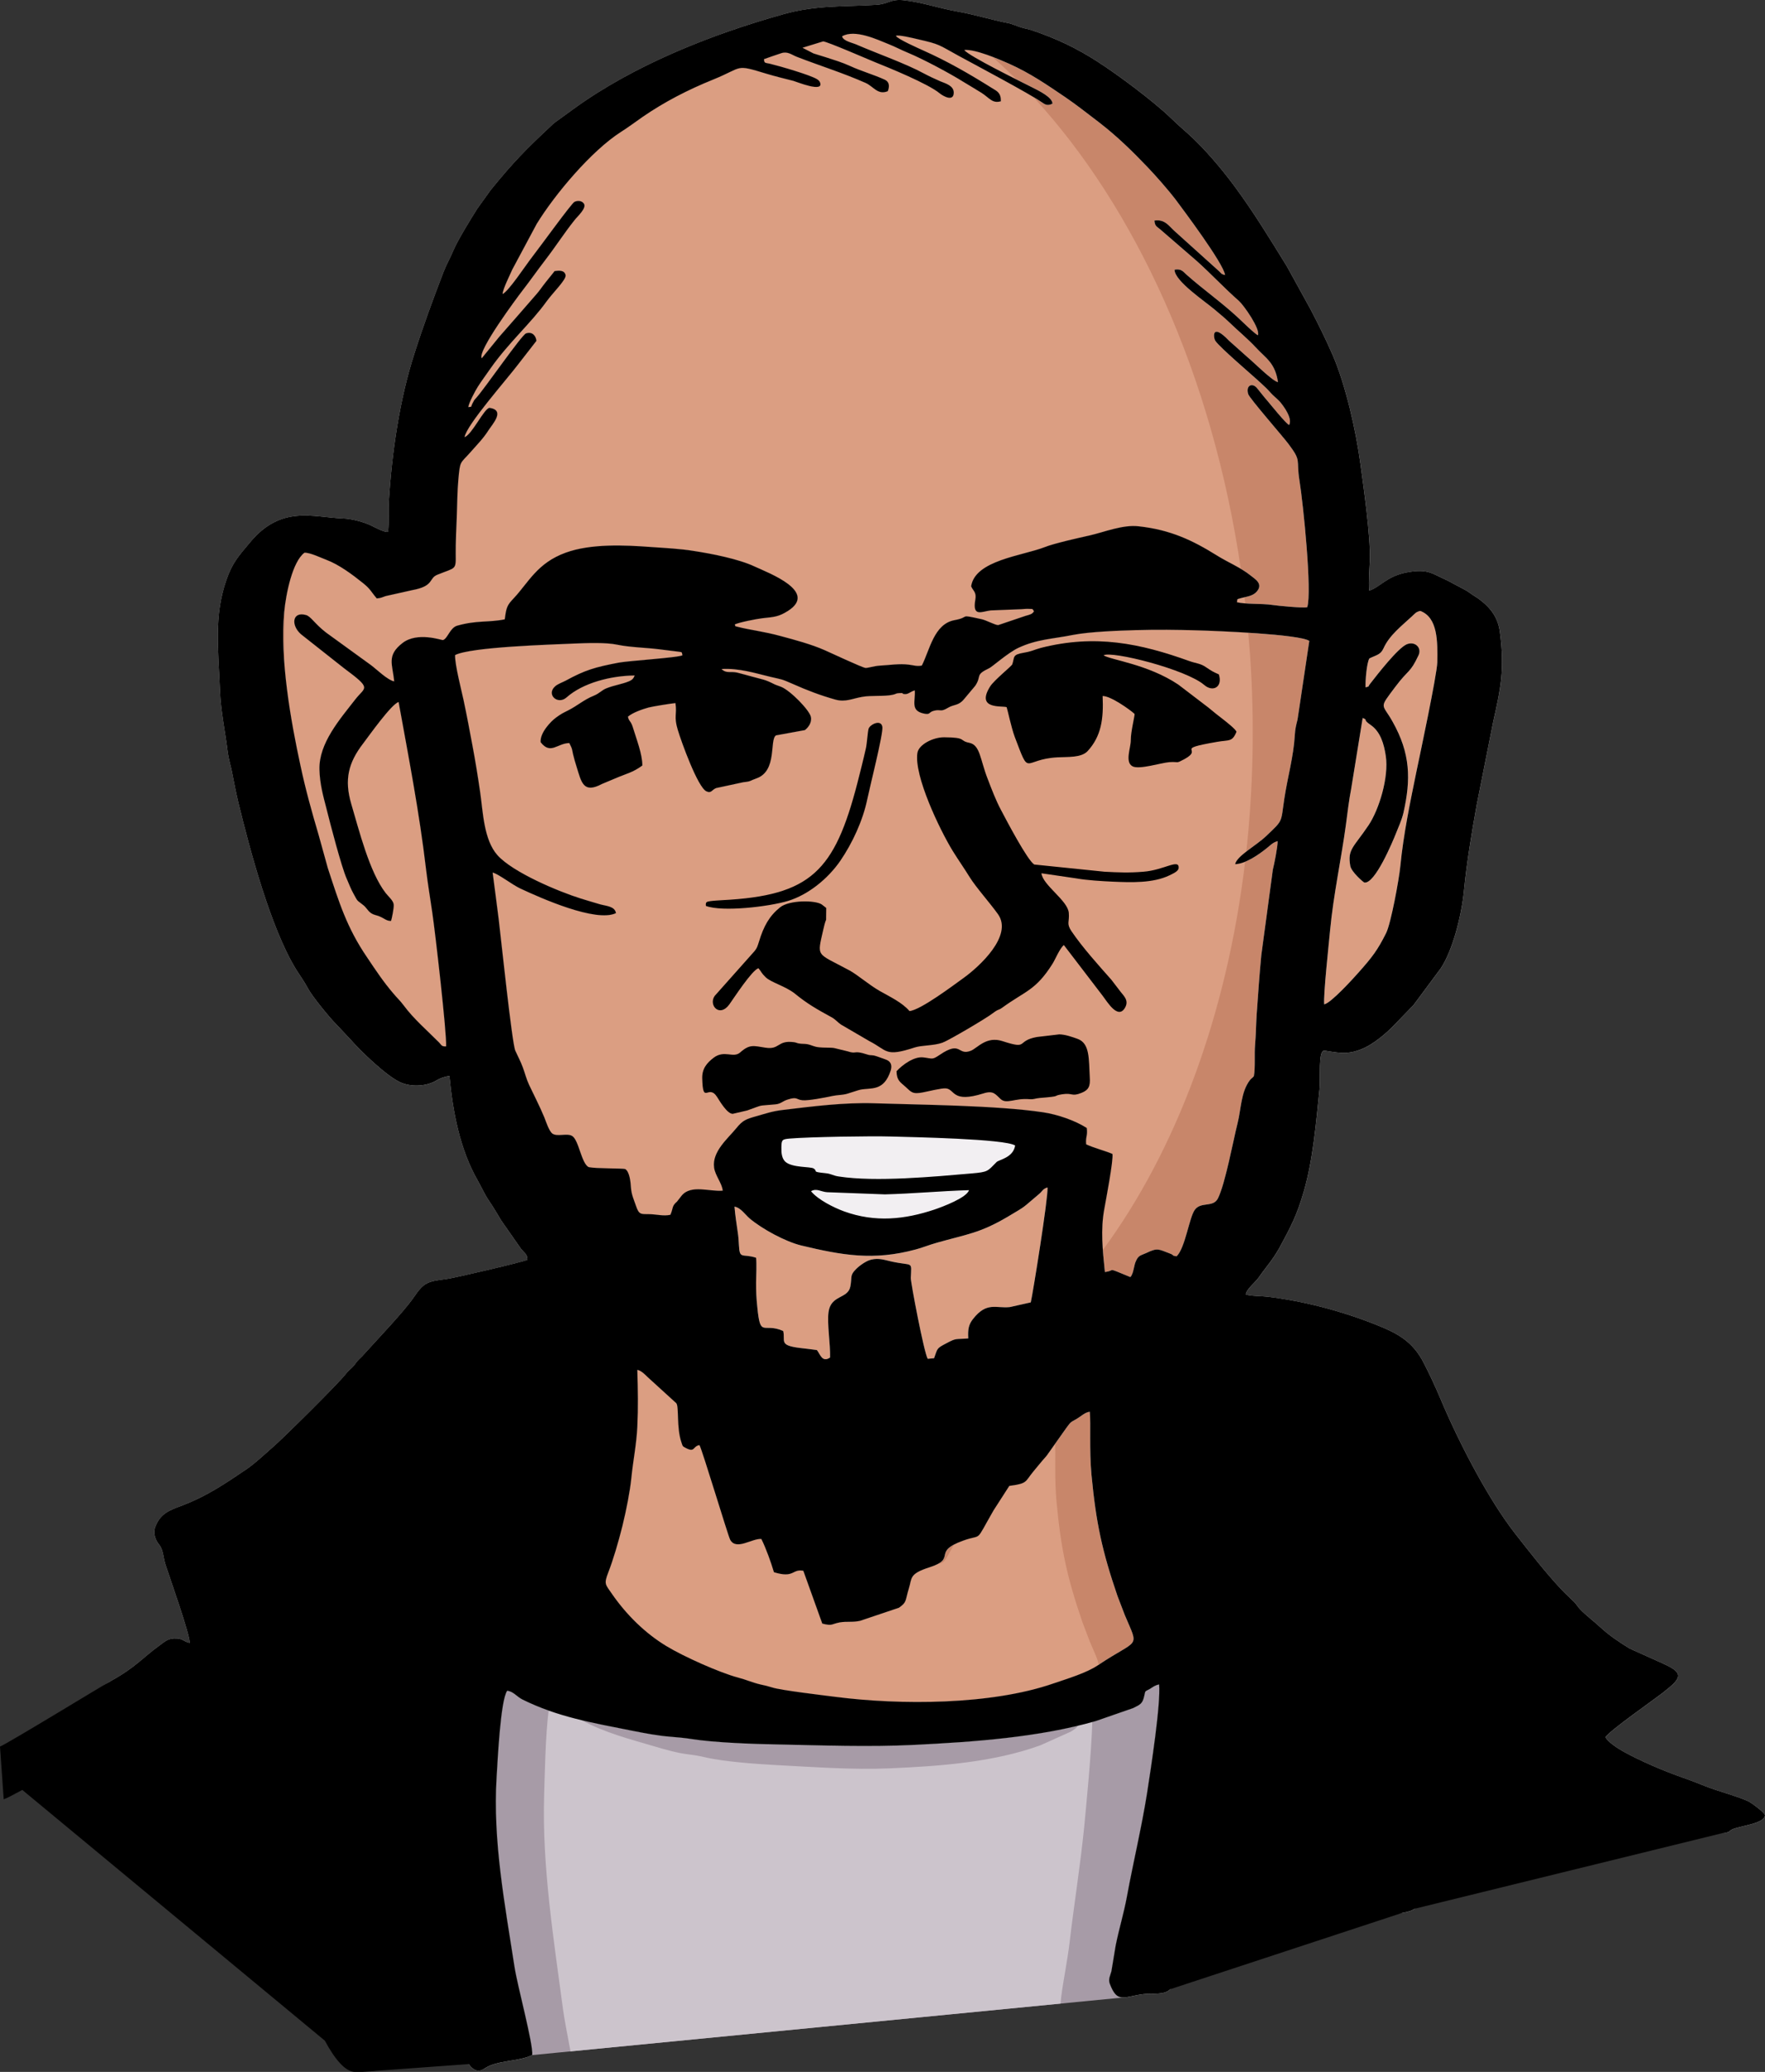 <svg viewBox="0 0 417.09 489.306" xmlns="http://www.w3.org/2000/svg" id="Layer_1">
  <rect x="0" y="0" width="417.09" height="489.306" fill="#333333" stroke="none"/>
  <defs>
    <style>
      .cls-1 {
        fill: #ccc4cc;
      }

      .cls-1, .cls-2, .cls-3, .cls-4, .cls-5, .cls-6, .cls-7 {
        fill-rule: evenodd;
      }

      .cls-2 {
        fill: #a79ba7;
      }

      .cls-3 {
        fill: #e6e6e6;
      }

      .cls-4 {
        fill: #db9e82;
      }

      .cls-6 {
        fill: #c8866a;
      }

      .cls-7 {
        fill: #f2eff2;
      }
    </style>
  </defs>
  <path d="M125.773,485.338l139.663-13.606h0c-1.332,0-2.211-.68-3.175-3.231-.425-1.077.142-2.013.368-2.92l1.02-6.123c.765-3.883,1.956-7.654,2.693-11.764,1.446-7.824,3.458-16.242,4.706-24.123.907-5.839,3.288-21.203,2.863-25.767-1.134.255-1.446.624-2.211,1.077-1.191.68-.992.283-1.276,1.531-.425,2.013-.964,2.126-2.636,2.976l-8.816,3.061c-13.436,3.855-28.743,4.932-43.115,5.641-10.517.51-21.515.085-32.06-.113-5.754-.113-14.939-.425-20.353-1.276-1.389-.227-3.402-.425-4.904-.539-3.061-.227-6.265-.85-9.411-1.474-9.213-1.843-17.291-3.175-25.71-7.342-1.276-.652-2.154-1.928-3.572-2.041-1.587,2.324-2.239,16.413-2.494,20.438-.935,14.939,1.984,30.161,4.252,44.872.709,4.535,4.422,18.085,4.167,20.721h0Z" class="cls-2"></path>
  <path d="M134.816,484.459l115.795-11.282.17-1.644c.567-4.309,1.474-8.532,2.013-13.096,1.02-8.702,2.523-18.085,3.402-26.872.51-5.329,1.729-17.745,1.928-24.888-1.134.312-2.268.595-3.43.879-.312.567-.794.85-1.587,1.361l-7.257,3.26c-11.083,4.025-23.754,4.932-35.688,5.443-8.702.369-17.83-.312-26.589-.765-4.762-.255-12.416-.794-16.923-1.843-1.162-.283-2.806-.567-4.082-.709-2.551-.312-5.216-1.077-7.824-1.843-6.18-1.814-11.735-3.231-17.348-6.236-2.608-.624-5.187-1.332-7.739-2.239-.765,5.358-.964,16.526-1.077,20.211-.482,16.668,2.268,33.761,4.45,50.23.283,2.126,1.02,6.009,1.786,10.035h0Z" class="cls-1"></path>
  <path d="M166.819,213.949c3.94,1.474,14.91.17,19.417-1.191,4.847-1.474,9.496-5.329,12.359-9.496,2.806-4.11,5.329-9.468,6.378-14.627.539-2.636,3.742-15.25,3.543-16.923-.255-1.956-2.948-.624-3.26.397-.227.822-.369,3.402-.624,4.564-.624,2.778-1.332,5.556-2.013,8.22-5.414,20.891-11.027,26.617-31.918,27.695-.879.057-2.013.113-2.835.227-.907.142-1.162.198-1.049,1.134h0Z" class="cls-3"></path>
  <path d="M210.472,252.84c.397-1.276.057-2.183-1.134-2.608-.822-.284-2.353-.879-2.835-.964-.85-.142-.794.028-1.644-.255-3.288-1.077-2.296.028-4.592-.737l-3.146-.765c-.794-.142-2.494-.057-3.487-.17-1.474-.142-1.701-.539-3.005-.765-.595-.085-1.191-.028-1.814-.142-.567-.085-.567-.227-1.247-.312-3.883-.51-3.288,1.843-6.661,1.304-2.806-.425-3.713-.907-6.009,1.134-1.616,1.417-3.742-.68-6.265,1.247-1.559,1.191-2.75,2.551-2.693,4.847.17,6.52,1.446,1.134,3.543,4.45.567.907,2.381,3.997,3.685,3.94.057,0,3.373-.794,3.402-.794,4.252-1.502,2.069-.992,6.718-1.446,1.276-.142,1.616-.737,2.778-1.106,2.409-.794,2.013,0,3.572.142,1.332.142,5.443-.652,6.973-.992,1.304-.283,2.353-.198,3.572-.539.822-.227,2.466-.822,3.118-.964,2.551-.51,5.556.482,7.172-4.507h0Z" class="cls-3"></path>
  <path d="M211.861,252.982c.057,2.239.879,2.551,2.154,3.713,1.332,1.219,1.616,1.786,4.139,1.276.879-.17,4.507-1.049,5.357-.935,2.211.198,1.389,3.543,8.872,1.191,2.381-.765,2.835.198,4.082,1.332,1.389,1.276,3.43-.283,6.831.028,1.049.085,1.304-.198,2.409-.284,5.613-.453,2.636-.453,5.329-.879,2.523-.397,2.126.652,4.564-.34,1.672-.68,2.069-1.559,1.928-3.628-.255-4.28.085-8.079-2.92-9.128-1.276-.454-2.863-1.02-4.28-1.049l-5.301.624c-5.074.935-1.729,3.061-8.164.964-3.77-1.219-5.896,1.644-7.398,2.268-3.231,1.304-2.211-2.523-7.37.964-1.871,1.276-1.701.879-3.883.624-2.211-.283-4.961,1.757-6.35,3.26h0Z" class="cls-3"></path>
  <path d="M237.883,167.007c.227.624,1.106,4.876,1.928,7.058,3.685,9.695,1.729,5.244,10.063,4.791,2.409-.142,5.641.142,7.143-1.474,3.203-3.487,3.798-7.54,3.543-13.011,1.928-.028,6.548,3.288,7.54,4.224.142.255-.907,4.195-.879,6.208.028,1.786-1.474,5.187.425,6.18,1.587.822,6.775-.85,8.702-.992,2.381-.17,1.361.454,3.543-.709,4.762-2.608-2.92-2.239,7.71-4.082,2.835-.51,3.572.113,4.592-2.381-.255-.68-2.466-2.381-3.146-2.92-1.304-1.021-2.239-1.729-3.543-2.835l-7.058-5.386c-7.228-4.847-16.101-5.839-17.66-6.917,1.899-1.106,19.446,3.288,23.783,7.002,2.069,1.786,4.422.482,3.458-2.495-1.361-.595-1.701-.794-3.09-1.729-1.276-.879-2.268-.85-3.798-1.389-11.735-4.224-22.309-6.406-35.15-3.146-1.587.425-2.126.822-3.997,1.134-2.835.482-2.183.964-2.778,2.75-.17.454-4.309,3.742-5.244,5.244-3.458,5.528,2.891,4.479,3.912,4.876h0Z" class="cls-3"></path>
  <path d="M234.567,239.319c1.531-1.162,1.276-.624,2.296-1.361,5.471-3.969,7.852-4.025,11.82-10.29.68-1.049,1.757-3.742,2.721-4.479l9.156,11.962c1.077,1.389,3.685,5.868,5.357,2.721.85-1.616-.34-2.665-1.049-3.572l-2.239-2.92c-3.061-3.458-6.832-7.625-9.439-11.48-1.247-1.871-.425-2.126-.624-4.337-.255-2.92-6.151-6.52-6.463-9.326l8.334,1.219c2.296.425,6.094.652,8.617.765,4.167.17,9.383.397,13.323-1.502,1.049-.51,2.098-.992,2.154-1.729.142-2.296-3.458.51-8.334.879-3.345.284-5.981.17-9.184,0l-16.611-1.701c-1.644-1.049-6.52-10.346-7.852-12.869-1.191-2.211-2.268-5.046-3.146-7.342-1.814-4.62-1.757-7.994-4.337-8.532-2.494-.482-.51-1.276-5.924-1.304-2.636-.028-6.066,1.729-6.35,3.713-.822,5.357,5.216,18,8.334,23.102,1.332,2.154,2.778,4.195,3.997,6.18,1.531,2.466,4.819,6.123,6.718,8.787,3.6,5.074-4.45,12.416-8.164,15.08-2.183,1.559-10.12,7.569-12.756,7.795-1.729-2.041-4.677-3.402-7.058-4.762-2.523-1.446-5.216-3.798-7.087-4.819-7.965-4.309-7.739-2.948-6.208-9.723.907-4.054.567-.142.68-5.046l-1.049-.822c-1.559-1.049-7.682-1.077-9.865.68-2.523,2.041-3.855,4.394-4.989,8.135-.369,1.134-.425,1.446-1.049,2.211l-9.411,10.573c-1.502,2.154,1.134,5.187,3.458,2.013,1.077-1.502,5.357-8.107,6.888-8.561.737.879.652,1.105,1.701,2.126,1.276,1.247,4.734,2.126,6.917,3.883,2.92,2.381,5.102,3.628,8.787,5.641.879.51,1.276,1.105,2.126,1.672l6.661,3.883c4.337,2.211,3.657,3.827,10.658,1.531,1.843-.595,4.564-.397,6.661-1.162,1.417-.51,10.318-5.726,11.82-6.917h0Z" class="cls-3"></path>
  <path d="M19.984,400.837l.879,12.416c3.118-.935,17.093-9.609,20.608-11.849,1.729-1.106,5.443-4.054,6.775-4.252,1.502,4.224,2.636,9.354,4.337,13.493,2.494,6.038,4.876,13.068,7.002,19.389,1.559,4.677,3.061,8.929,4.139,13.776,2.126,9.439,1.361,5.924,9.326,6.123,1.191.057,2.324.028,3.685-.085.992-.085,2.438-.113,3.317-.794.113-5.556-4.479-17.093-6.151-22.28-1.077-3.345-2.721-6.746-3.713-10.205-.51-1.814-1.219-3.43-1.843-5.329l-5.357-15.931c-2.608-7.172-4.507-14.4-6.746-21.713-.765-2.466-3.09-9.156-2.778-11.65,2.154-1.616,7.994-4.195,10.942-6.01,4.28-2.665,8.249-5.641,12.161-8.844.822-.68,1.361-1.361,2.126-2.013.85-.737,1.361-1.276,2.126-1.984,2.154-1.984,4.394-3.94,6.491-6.321.567-.68,1.474-1.304,2.126-1.984.907-.935,1.474-1.474,2.154-2.211l8.022-8.589c1.502-1.616,2.58-2.806,4.082-4.394.68-.709,1.559-1.332,2.126-1.956l5.811-6.69c2.041-2.438,1.757-2.438,5.272-3.402,2.211-.624,12.756-3.203,14.542-3.118.567.369,1.644,1.843,2.268,2.438.539.51,1.984,1.502,1.786,2.58-.425,2.069-3.203,1.276-1.729,6.888,2.636,9.808,1.672,23.896-.369,33.647-.964,4.62-1.672,10.46-3.487,14.485-1.984.397-3.232-.113-4.847.822-1.729,1.049-2.976-.085-4.989.397-2.976.709-4.677,5.499-6.038,7.767-2.551,4.309-4.507,8.22-6.123,13.124-6.548,19.956-6.633,37.531-4.62,58.535l2.069,15.761c.198,1.559.737,3.146.992,4.791,1.134,7.71,1.786,12.076,3.543,19.786.312,1.389,2.013,4.819,4.507,3.118,3.146-2.126,7.965-1.587,11.367-3.231.255-2.636-3.458-16.186-4.167-20.721-2.268-14.683-5.187-29.934-4.252-44.872.255-4.025.907-18.113,2.494-20.438,1.417.113,2.296,1.389,3.572,2.041,8.419,4.167,16.498,5.499,25.71,7.342,3.146.624,6.35,1.247,9.411,1.474,1.502.113,3.515.312,4.904.539,5.414.85,14.598,1.191,20.353,1.276,10.545.227,21.543.624,32.06.113,14.372-.709,29.679-1.786,43.115-5.641l8.816-3.061c1.672-.85,2.211-.964,2.636-2.976.283-1.247.085-.85,1.276-1.531.765-.454,1.077-.822,2.211-1.077.425,4.564-1.956,19.928-2.863,25.767-1.247,7.88-3.26,16.299-4.706,24.123-.737,4.11-1.928,7.88-2.693,11.764l-1.02,6.123c-.227.907-.794,1.842-.368,2.92,1.786,4.791,3.345,3.005,7.965,2.438,2.041-.255,4.904.312,6.321-1.162,1.587-1.644,3.203-13.181,4.309-17.376.992-3.827,1.587-8.192,2.324-12.104,3.515-18.794,7.739-39.6,5.357-58.564-.454-3.487-.283-2.891-3.118-4.365-1.219-.652-1.304-.283-2.58-1.162-1.304-.879-1.474-.454-2.863-.794-3.317-.822-6.35-21.26-6.746-24.917-.879-9.042-1.417-18.822.964-27.553.425-1.616,2.636-2.495,4.025-3.458,1.786-1.276,7.512-6.463,8.646-6.633,2.608-.369,16.271,2.239,18.794,2.891,3.969.992,7.455,2.239,10.602,4.167,6.236,3.827,8.306,12.472,11.622,19.106,2.721,5.443,4.847,10.12,7.937,15.165.935,1.587,2.069,3.487,2.976,4.819,7.994,11.962,17.688,23.131,29.225,31.408,2.041,1.446,6.718,4.819,9.128,5.726-.028,1.984-1.843,2.381-3.288,3.713-2.523,2.296-5.443,3.883-7.937,6.038-1.276,1.105-2.636,1.899-3.94,3.005-8.617,7.398-18.283,14.088-26.532,21.742-3.572,3.317-7.228,6.293-10.488,10.063-1.02,1.191-5.641,6.151-5.811,7.342l.227,4.082c.368.312.51.34.879.68.425.369.255.34.765.737,1.134-.255.907-.397,2.268-.482,2.324-.113,4.706-.85,7.087-1.162,4.876-.652,3.997-1.332,6.265-4.394,3.033-4.11,6.491-7.682,10.12-10.885,5.216-4.649,11.622-10.205,17.178-14.485,7.143-5.556,4.904-5.102,8.617-3.061,4.564,2.551,15.449,6.888,20.324,8.617,2.069.765,13.465,5.414,15.109,5.102.907-.17.624-.397,1.332-.737,1.786-.85,7.71-1.332,7.767-3.373-.312-.85-3.232-2.891-3.798-3.203-2.069-1.049-7.682-2.58-10.29-3.628-1.814-.737-3.203-1.276-5.046-1.927-4.734-1.644-10.205-3.969-14.542-6.378-1.105-.624-3.628-2.268-3.997-3.288.964-1.559,11.254-8.702,13.606-10.545,4.422-3.458,5.017-4.564-.028-6.832l-7.937-3.572c-2.409-1.502-4.791-3.061-6.888-5.017-1.389-1.304-3.288-2.693-4.762-4.224-.624-.652-.737-1.02-1.389-1.701-.822-.85-2.154-2.013-3.09-3.033-3.883-4.167-7.483-8.816-10.998-13.295-6.378-8.22-13.294-21.6-17.518-31.663-1.191-2.806-2.495-5.641-3.912-8.391-2.693-5.329-6.435-7.2-11.622-9.241-8.022-3.175-16.724-5.443-25.257-6.491-1.361-.17-4.167-.142-5.216-.539.057-1.162,2.268-2.891,3.033-3.997,1.616-2.353,3.345-4.167,4.989-7.172,2.636-4.876,4.054-7.54,5.698-13.238,2.154-7.427,2.891-16.271,3.685-24.066.255-2.636-.312-8.986,1.049-9.099.454-.028.198,0,.567.057,3.572.595,5.613.85,9.043-.737,2.324-1.077,5.272-3.543,7.002-5.386l4.535-4.677,6.463-8.702c2.806-4.224,4.876-12.331,5.471-18.227.652-6.718,1.842-13.833,3.033-20.438l3.883-19.531c1.757-7.852,2.75-12.359,1.587-21.231-.539-4.28-3.203-6.803-6.633-8.901-.539-.34-1.049-.794-1.871-1.191l-3.883-2.069c-3.798-1.672-4.62-2.891-9.836-1.871-4.592.935-6.18,3.515-8.674,4.252-.17-2.495.085-4.989.17-7.313.142-5.754-1.474-17.036-2.239-22.649-1.077-7.994-3.515-18.624-6.52-25.597-1.672-3.827-3.175-6.86-5.159-10.687l-5.669-10.29c-4.082-6.605-7.852-12.813-12.444-19.021-2.891-3.912-7.087-8.901-10.857-12.274-1.474-1.276-2.778-2.466-4.139-3.77-4.195-4.054-12.557-10.261-17.376-13.351-4.876-3.146-9.723-5.443-15.194-7.285-1.02-.369-1.956-.482-2.891-.794-.935-.283-2.154-.85-3.005-.992-3.94-.765-8.05-2.069-12.189-2.778-4.167-.737-8.079-2.126-12.359-2.608-3.232-.397-3.657.907-6.69,1.077-7.767.482-14.088.028-21.883,2.211-17.206,4.819-35.178,11.99-49.408,22.252l-4.649,3.373c-.34.255-.539.482-.935.85-5.868,5.471-8.759,8.419-14.145,15.024l-3.175,4.422c-1.247,1.956-4.706,7.568-5.613,9.779-.68,1.672-1.672,3.373-2.353,5.131-2.494,6.491-4.819,12.784-6.917,19.389-3.487,10.772-5.301,23.414-6.009,34.724-.142,2.353.085,4.989-.198,7.313-1.049.17-3.487-1.361-4.847-1.871-1.587-.624-3.827-1.219-5.783-1.304-7.087-.255-14.627-3.26-22.025,5.698-2.608,3.118-4.139,4.734-5.556,8.844-2.976,8.589-1.899,16.299-1.502,26.135.198,4.961,1.162,9.184,1.757,14.003.283,2.353.879,3.94,1.247,6.038.369,1.984.879,4.479,1.361,6.491,2.665,10.913,7.597,29.48,13.578,39.232,1.049,1.672,1.899,2.778,2.92,4.677.964,1.786,5.102,6.86,6.491,8.22l3.487,3.713c2.466,2.806,8.504,8.646,11.792,10.12,2.523,1.134,6.094,1.02,8.532-.454.879-.539,1.956-.907,3.061-1.049.794,8.476,2.466,17.291,6.633,24.605,1.02,1.786,1.644,3.317,2.75,4.932.879,1.276,1.928,3.033,2.891,4.649l4.677,6.69c.765.935,1.474,1.219,1.474,2.523-.595.425-17.461,4.365-19.219,4.564-4.365.567-5.216.737-7.625,4.28-2.353,3.43-8.674,10.006-11.906,13.606-.454.539-.964.935-1.389,1.417-.51.595-.765,1.077-1.276,1.559-.737.709-.822.68-1.502,1.531-1.984,2.523-14.825,15.194-17.15,17.206-1.871,1.616-4.195,3.855-6.321,5.301-4.706,3.175-9.128,6.236-15.024,8.504-3.005,1.162-5.216,1.757-6.52,5.074-.652,1.672.113,3.288.964,4.337.935,1.162.879,2.948,1.446,4.649,1.077,3.317,5.613,16.016,5.726,18.454-1.672-.34-1.502-1.134-3.77-1.049-1.559.085-2.381.964-3.317,1.616-3.798,2.693-5.641,5.159-11.395,8.334-1.928,1.049-4.365,3.118-6.378,3.94h0Z" class="cls-3"></path>
  <path d="M202.564,10.591c-1.304-.567-3.288-.879-3.572-2.013,3.005-1.757,8.362.794,10.913,1.814,1.729.68,2.92,1.361,4.649,2.069,3.685,1.531,9.978,4.904,13.181,6.917,1.389.85,2.948,1.757,4.252,2.579,1.843,1.191,2.523,2.551,4.535,1.956.028-2.013-.907-2.381-2.069-3.09-5.329-3.345-10.545-6.35-16.271-8.901-1.106-.51-6.151-2.721-6.463-3.458.624-.312,4.139.567,5.131.794,5.386,1.219,4.932,1.332,9.609,3.884,4.535,2.466,16.469,8.787,19.672,10.97.822.567,1.361.964,2.58.369,0-1.502-3.26-3.061-4.592-3.742-2.976-1.502-15.335-7.568-16.243-8.929,2.551-.255,8.277,2.211,10.573,3.232,5.046,2.268,8.844,4.904,13.294,7.909,2.551,1.729,5.613,4.139,8.135,6.066,4.139,3.203,7.767,6.746,11.282,10.432,1.786,1.871,4.677,5.102,6.718,7.767,1.701,2.296,11.282,15.024,11.622,17.745-.992-.283-.709-.227-1.417-.907l-10.602-9.553c-1.332-1.219-2.268-2.778-4.677-2.409.113,1.361.567,1.389,1.361,2.069l8.617,7.455c3.43,3.061,6.633,6.52,10.006,9.468,1.134,1.021,5.046,6.548,4.479,8.079-.652-.198-3.997-3.487-4.762-4.195-3.855-3.572-8.135-6.576-12.076-10.063-.907-.822-1.276-1.474-2.863-1.219-.057,2.693,7.398,7.625,9.553,9.496,1.276,1.106,2.041,1.672,3.26,2.835,2.409,2.324,4.365,3.855,6.576,6.236s4.365,3.43,5.046,7.994c-1.332-.255-5.783-4.734-7.143-5.839l-4.45-3.969c-4.139-4.337-3.713-.709-3.203.057,1.049,1.587,8.929,8.249,10.885,10.091.907.85,1.361,1.247,2.183,2.183.624.709,1.361,1.247,2.098,2.013,1.02,1.162,3.118,4.054,2.268,5.584-.68-.227-4.507-4.961-5.102-5.669-.879-.992-1.502-1.843-2.438-2.976-1.162-1.474-2.778-.68-2.126,1.361.312.992,8.05,9.836,9.468,11.707,3.232,4.28,1.814,3.515,2.636,8.674.907,5.613,3.005,26.362,1.843,29.934-1.077.255-6.973-.34-8.306-.539-2.438-.368-6.406-.113-8.334-.652.283-.765-.34-.595,1.105-.992,1.332-.34,2.665-.454,3.572-1.474,1.672-1.871-.425-3.005-1.389-3.798-2.381-1.928-5.443-3.146-8.05-4.791-5.698-3.543-10.913-6.038-18.454-6.86-3.742-.425-7.994,1.332-11.537,2.154-2.58.567-8.504,1.899-10.687,2.778-5.244,2.041-16.441,3.09-17.348,9.241.482,1.134,1.304,1.361.992,3.146-.765,4.252,1.559,2.778,3.628,2.551l7.172-.284c.482-.028,1.247-.113,1.701-.085,1.361.057.85-.085,1.361.567-.425.709-.992.794-1.984,1.077l-6.463,2.183c-.709.028-2.863-1.162-3.94-1.389-5.726-1.247-2.409-.51-6.406.227-4.847.907-5.811,6.973-7.71,10.715-1.134.255-2.041-.085-3.033-.198-2.239-.312-4.706.113-6.973.227-1.276.085-2.58.539-3.288.539-.652,0-8.674-3.77-9.609-4.167-3.118-1.389-7.115-2.466-10.517-3.373-3.685-1.021-7.427-1.474-9.921-2.126-1.134-.312-.539,0-.879-.595,1.02-.51,5.131-1.304,6.52-1.474,2.92-.312,3.855-.34,6.066-1.729,7.143-4.564-4.45-8.901-7.88-10.488-3.798-1.786-10.176-3.033-14.457-3.685-3.146-.51-6.605-.68-9.836-.907-6.463-.482-14.4-.85-20.381,1.332-6.69,2.438-8.731,6.973-12.189,10.687-1.644,1.729-1.814,2.154-2.183,5.046-3.855.794-6.576.17-11.254,1.502-1.729.51-2.239,3.09-3.373,3.402-.198.057-6.009-2.041-9.524.68-3.855,2.976-2.353,5.046-1.984,9.071-1.587-.312-4.195-2.891-5.499-3.855l-10.602-7.682c-2.721-2.098-3.572-3.827-4.762-4.139-3.26-.907-3.572,2.466-1.134,4.564l10.091,7.965c6.803,5.046,5.074,4.365,2.721,7.398-3.628,4.677-8.646,10.346-8.476,16.583.085,3.373.879,6.208,1.644,9.156.85,3.458,3.6,13.946,4.762,16.526.624,1.417.964,2.409,1.644,3.628,1.162,2.154.765,1.417,2.381,2.75.964.794,1.162,1.871,2.806,2.296,1.956.482,2.353,1.417,3.685,1.389.17-.482.737-3.203.624-3.912-.113-.935-1.247-1.843-1.899-2.693-3.855-4.961-6.321-14.967-8.135-21.061-1.672-5.726-.68-9.695,2.806-14.23,1.361-1.786,6.69-9.326,8.391-9.808,2.381,13.124,4.932,26.249,6.491,39.572.397,3.317.992,6.86,1.474,10.205.68,4.564,3.43,28.403,3.26,31.55-1.077.028-.992-.198-1.644-.907-2.778-2.806-5.981-5.528-8.391-8.787-.765-1.049-1.644-1.843-2.409-2.778-2.324-2.693-4.28-5.641-6.236-8.561-4.819-7.058-6.633-13.039-9.269-21.061l-2.211-7.965c-1.587-5.386-3.033-10.517-4.252-16.243-2.353-10.828-4.876-25.257-3.855-36.227.425-4.422,1.956-11.934,4.791-14.06,1.332-.057,3.997,1.247,5.159,1.672,3.033,1.134,6.236,3.543,8.674,5.499,1.814,1.446,1.843,1.984,3.26,3.628,1.134-.085,1.361-.34,2.154-.567l6.208-1.389c5.272-.964,3.855-2.778,5.924-3.628,4.45-1.814,4.422-1.021,4.365-4.961-.028-2.409.142-6.236.255-8.787.113-2.806.113-5.981.369-8.731.425-4.592.397-3.685,2.835-6.435,1.502-1.729,3.033-3.232,4.252-5.159.935-1.474,4.11-4.791.283-5.357-1.304.142-4.11,6.293-5.896,6.917.397-2.806,10.006-13.663,12.699-17.235l4.28-5.499c-.113-1.219-1.02-2.268-2.466-1.758-1.02.34-9.865,13.153-11.735,15.194-.624.68-.482.539-.935,1.389-.425.85.028.709-.964.822.113-1.02,1.701-3.94,2.239-4.791.992-1.559,2.013-2.891,3.005-4.337,4.252-6.066,9.609-10.743,13.238-15.817,1.587-2.183,4.734-5.187,4.507-6.236-.255-1.191-1.559-1.106-2.608-.935-.765,1.02-1.304,1.587-2.126,2.665-.964,1.219-1.332,1.843-2.098,2.721l-4.394,5.046c-1.389,1.559-3.005,3.458-4.422,5.046l-4.167,5.102c-1.106-1.672,8.447-14.457,9.496-15.817,1.956-2.523,3.572-4.847,5.528-7.398,2.551-3.317,4.422-6.293,6.888-9.383.68-.879,2.863-2.806,2.268-3.855-.425-.737-1.446-.879-2.268-.482-.652.283-8.079,10.545-9.95,12.954-1.701,2.183-5.499,8.022-7.03,8.816.028-1.191,1.814-4.649,2.268-5.754l5.783-10.8c4.309-7.03,12.954-17.291,19.928-21.742,1.701-1.077,3.288-2.268,5.074-3.515,5.187-3.572,10.743-6.435,16.781-8.872,7.172-2.92,4.932-3.657,12.472-1.361,2.069.624,4.167,1.134,6.406,1.701.595.142,7.427,2.976,6.265.284-.113-.255-.368-.482-.624-.652-1.502-.992-8.844-3.118-11.197-3.685-1.191-.255-1.332-.113-1.389-1.077.17-.085,3.827-1.332,4.11-1.417,1.502-.482,2.438.397,3.685.879,5.499,2.126,10.828,3.77,16.214,6.151,1.899.85,2.863,2.92,5.244,1.956.454-1.134.397-2.211-.709-2.721-2.665-1.219-5.471-1.984-8.192-3.231-1.843-.85-3.912-1.474-5.669-2.041-1.049-.34-1.984-.595-3.005-.936l-2.58-1.332,4.876-1.502c.935.028,10.8,4.309,12.189,4.876,3.118,1.247,12.671,5.131,15.364,7.398.85.68,3.317,2.069,3.317-.198-.028-1.644-1.956-2.154-3.203-2.665-1.304-.567-2.693-1.219-3.912-1.871-4.167-2.268-10.97-4.677-15.704-6.718h0Z" class="cls-6"></path>
  <path d="M202.564,10.591c-1.304-.567-3.288-.879-3.572-2.013,3.005-1.757,8.362.794,10.913,1.814,1.729.68,2.92,1.361,4.649,2.069,3.685,1.531,9.978,4.904,13.181,6.917,1.389.85,2.948,1.757,4.252,2.579,1.843,1.191,2.523,2.551,4.535,1.956.028-2.013-.907-2.381-2.069-3.09-5.329-3.345-10.545-6.35-16.271-8.901-1.106-.51-6.151-2.721-6.463-3.458.624-.312,4.139.567,5.131.794,5.386,1.219,4.932,1.332,9.609,3.884,3.855,2.098,13.039,6.973,17.688,9.723,24.265,26.277,42.35,65.735,49.068,111.458-1.871-1.106-3.912-2.041-5.698-3.175-5.698-3.543-10.913-6.038-18.454-6.86-3.742-.425-7.994,1.332-11.537,2.154-2.58.567-8.504,1.899-10.687,2.778-5.244,2.041-16.441,3.09-17.348,9.241.482,1.134,1.304,1.361.992,3.146-.765,4.252,1.559,2.778,3.628,2.551l7.172-.284c.482-.028,1.247-.113,1.701-.085,1.361.057.85-.085,1.361.567-.425.709-.992.794-1.984,1.077l-6.463,2.183c-.709.028-2.863-1.162-3.94-1.389-5.726-1.247-2.409-.51-6.406.227-4.847.907-5.811,6.973-7.71,10.715-1.134.255-2.041-.085-3.033-.198-2.239-.312-4.706.113-6.973.227-1.276.085-2.58.539-3.288.539-.652,0-8.674-3.77-9.609-4.167-3.118-1.389-7.115-2.466-10.517-3.373-3.685-1.021-7.427-1.474-9.921-2.126-1.134-.312-.539,0-.879-.595,1.02-.51,5.131-1.332,6.52-1.474,2.92-.312,3.855-.34,6.066-1.729,7.143-4.564-4.45-8.901-7.88-10.488-3.798-1.786-10.176-3.033-14.457-3.685-3.146-.51-6.605-.68-9.808-.907-6.491-.482-14.428-.85-20.409,1.332-6.69,2.438-8.731,6.973-12.189,10.687-1.644,1.729-1.814,2.154-2.183,5.046-3.855.794-6.576.17-11.254,1.502-1.729.51-2.239,3.09-3.373,3.402-.198.057-6.009-2.041-9.524.68-3.855,2.976-2.353,5.046-1.984,9.071-1.587-.312-4.195-2.891-5.499-3.855l-10.602-7.682c-2.721-2.098-3.572-3.827-4.762-4.139-3.26-.907-3.572,2.466-1.134,4.564l10.091,7.965c6.803,5.046,5.074,4.365,2.721,7.398-3.628,4.677-8.646,10.346-8.476,16.583.085,3.373.879,6.208,1.644,9.156.85,3.458,3.6,13.946,4.762,16.526.624,1.417.964,2.409,1.644,3.628,1.162,2.154.765,1.417,2.381,2.75.964.794,1.162,1.871,2.806,2.296,1.956.482,2.353,1.417,3.685,1.389.17-.482.737-3.203.624-3.912-.113-.935-1.247-1.843-1.899-2.693-3.827-4.961-6.321-14.967-8.135-21.061-1.672-5.726-.68-9.695,2.806-14.23,1.361-1.786,6.69-9.326,8.391-9.808,2.381,13.124,4.932,26.249,6.491,39.572.397,3.317.992,6.86,1.474,10.205.68,4.564,3.43,28.403,3.26,31.55-1.077.028-.992-.198-1.644-.907-2.778-2.806-5.981-5.528-8.391-8.787-.765-1.049-1.644-1.843-2.409-2.778-2.324-2.693-4.28-5.641-6.236-8.561-4.819-7.058-6.633-13.039-9.269-21.061l-2.211-7.965c-1.587-5.386-3.033-10.517-4.252-16.243-1.531-6.973-3.09-15.42-3.77-23.499-.085-4.762-.057-9.496.085-14.173.595-4.479,2.069-10.715,4.62-12.614,1.332-.057,3.997,1.247,5.159,1.672,3.033,1.134,6.236,3.543,8.674,5.499,1.814,1.446,1.843,1.984,3.26,3.628,1.134-.085,1.361-.34,2.154-.567l6.208-1.389c5.272-.964,3.855-2.778,5.924-3.628,4.45-1.814,4.422-1.021,4.365-4.961-.028-2.409.142-6.236.255-8.787.113-2.806.113-5.981.369-8.731.425-4.592.397-3.685,2.835-6.435,1.502-1.729,3.033-3.232,4.252-5.159.935-1.474,4.11-4.791.283-5.386-1.304.17-4.11,6.321-5.896,6.945.397-2.806,10.006-13.663,12.699-17.235l4.28-5.499c-.113-1.219-1.02-2.268-2.466-1.758-1.02.34-9.865,13.153-11.735,15.194-.624.68-.482.539-.935,1.389-.425.85.028.709-.964.822.113-1.02,1.701-3.94,2.239-4.791.992-1.559,2.013-2.891,3.033-4.337,4.224-6.066,9.581-10.772,13.209-15.817,1.587-2.183,4.734-5.187,4.507-6.236-.255-1.191-1.559-1.106-2.608-.935-.765,1.02-1.304,1.587-2.126,2.665-.964,1.219-1.332,1.843-2.098,2.721l-4.394,5.046c-1.389,1.531-3.005,3.458-4.422,5.017l-4.167,5.131c-1.106-1.672,8.447-14.457,9.496-15.817,1.956-2.523,3.572-4.847,5.528-7.398,2.551-3.317,4.422-6.293,6.888-9.383.709-.879,2.863-2.806,2.268-3.855-.425-.737-1.446-.879-2.268-.482-.652.283-8.079,10.545-9.95,12.954-1.701,2.183-5.499,8.022-7.03,8.816.028-1.191,1.814-4.677,2.268-5.754l5.783-10.8c4.309-7.03,12.954-17.291,19.928-21.742,1.701-1.077,3.288-2.268,5.074-3.515,5.187-3.572,10.743-6.435,16.781-8.872,7.172-2.92,4.932-3.657,12.472-1.361,2.069.624,4.167,1.134,6.406,1.701.595.142,7.427,2.948,6.265.284-.113-.255-.368-.482-.624-.652-1.502-.992-8.844-3.118-11.197-3.685-1.191-.255-1.332-.113-1.361-1.077.142-.085,3.798-1.332,4.082-1.417,1.502-.482,2.438.397,3.685.879,5.499,2.126,10.828,3.77,16.214,6.151,1.899.85,2.863,2.92,5.244,1.956.454-1.134.397-2.211-.709-2.721-2.665-1.219-5.471-1.984-8.192-3.26-1.843-.822-3.912-1.446-5.669-2.013-1.049-.34-1.984-.595-3.005-.936l-2.58-1.332,4.876-1.502c.935.028,10.8,4.309,12.189,4.847,3.118,1.276,12.671,5.159,15.364,7.427.85.68,3.317,2.041,3.317-.198-.028-1.644-1.956-2.154-3.203-2.665-1.304-.567-2.693-1.219-3.912-1.871-4.167-2.268-10.97-4.677-15.704-6.718h0ZM240.236,18.783c-4.791-2.409-11.679-5.953-12.359-6.973,1.531-.142,4.195.68,6.605,1.587,1.956,1.729,3.855,3.515,5.754,5.386h0ZM294.265,142.487c-.765-.057-1.446-.142-1.984-.284.283-.765-.34-.624,1.105-.992.255-.057.482-.113.709-.17.057.482.113.964.17,1.446h0Z" class="cls-4"></path>
  <path d="M107.546,154.705c3.77-1.928,22.592-2.466,28.148-2.721,2.92-.113,7.427-.312,10.233.283,2.835.595,6.633.68,9.666,1.049l4.564.567c1.134.17.935.028,1.106.879-1.134.567-12.614,1.276-15.052,1.729-5.641,1.077-7.965,1.758-12.529,4.252-.737.397-1.871.765-2.523,1.361-2.126,1.928.624,4.45,2.721,2.608,3.883-3.458,10.488-5.131,16.101-5.187-.255.652-.539,1.02-1.247,1.332-1.729.737-3.543.935-5.443,1.701-1.134.454-1.559,1.162-3.005,1.757-2.268.907-3.855,2.353-5.981,3.43-1.389.709-1.559.737-2.92,1.729-1.219.879-3.827,3.6-3.628,5.811,2.353,3.033,3.912.255,6.775.198.709,1.474.539.964.879,2.608.255,1.077.51,1.956.822,2.92,1.162,3.742,1.587,6.491,6.009,4.139l3.317-1.389c2.268-.992,3.997-1.304,6.236-2.976.028-2.636-1.446-6.378-2.239-9.014-.482-1.587-.964-1.389-1.162-2.523,1.049-.935,3.487-1.786,4.847-2.154.822-.227,5.471-.992,6.378-1.049.397,2.806-.425,3.061.539,6.293.85,2.863,4.762,13.663,6.775,14.542,1.162.567,1.276-.369,2.296-.765l6.463-1.389c1.814-.17,1.531-.369,3.09-.907,4.961-1.758,3.005-9.128,4.592-10.148l6.831-1.247c.737-.567,1.701-1.729,1.417-3.118-.312-1.587-4.876-6.265-7.058-7.115-.539-.227-1.106-.368-1.616-.624-2.353-1.191-2.636-1.049-5.244-1.786-1.049-.284-2.353-.652-3.487-.935-1.701-.368-2.523.284-3.713-.85,4.11-.255,7.965.992,11.537,1.843,2.835.68,2.438.425,5.216,1.644,3.43,1.531,6.633,2.75,10.176,3.742,2.381.652,3.969-.255,6.321-.652,2.183-.397,5.187-.057,7.143-.482.879-.17.765-.369,1.531-.397,1.644-.113.227.142,1.389.227.85.057,1.332-.595,2.353-.879.198,2.409-1.02,4.62,1.786,5.386,2.041.539,1.361-.227,2.721-.567,1.757-.454,1.446.425,3.345-.709,1.417-.85,2.494-.454,3.77-2.013l2.665-3.175c1.616-2.381-.17-2.523,3.317-4.167.68-.312,4.365-3.6,6.86-4.791,4.45-2.069,7.965-2.069,12.926-3.061,3.94-.765,10.828-1.02,14.967-1.134,4.904-.142,9.666-.085,14.4.057,4.479.113,24.236.907,26.476,2.495l-2.778,18.567c-.34,1.361-.567,2.154-.652,3.742-.283,4.989-1.729,10.006-2.466,14.91-.879,5.868-.198,4.961-4.365,8.929-2.296,2.183-6.888,4.649-7.257,6.576,2.466-.085,5.584-2.268,7.455-3.77.935-.737,1.389-1.332,2.58-1.672.028,1.247-.822,5.556-1.134,6.746l-2.721,20.154c-.454,4.762-.765,9.383-1.106,14.088-.142,2.296-.17,4.876-.368,7.087-.198,2.268.085,5.357-.283,7.427-.51.624-.454.34-.935.935-2.154,2.806-2.069,6.86-2.92,10.176-.992,3.912-2.92,14.372-4.649,17.773-1.134,2.211-3.969.68-5.443,2.665-1.332,1.786-2.268,9.014-4.309,10.998-1.304-.17-.454-.255-1.644-.68-2.636-.964-2.778-1.417-5.499-.113-1.417.652-1.899.51-2.551,2.098-.34.794-.454,2.183-.879,3.033-.198.425-.113.255-.368.567l-2.75-1.134c-2.409-.964-.992-.34-3.26-.057-.539-5.244-1.049-9.95-.142-14.882.368-2.069,2.183-11.509,1.928-13.011-1.701-.737-4.507-1.446-6.208-2.268-.198-1.757.397-1.956.142-3.855-2.778-1.786-6.945-3.203-10.346-3.713-11.083-1.644-28.857-1.758-39.912-2.126-7.058-.227-14.598.737-21.657,1.587-2.551.312-3.968.85-6.208,1.474-2.466.709-3.146.935-4.706,2.835-1.956,2.409-5.754,5.499-5.244,9.269.255,1.928,1.871,3.685,2.041,5.471-3.09.284-7.483-1.502-9.694,1.162l-1.106,1.417c-1.276,1.077-.85,1.474-1.559,3.118-1.587.369-3.317-.113-4.876-.142-2.154-.028-2.523.17-3.26-1.956-.567-1.672-1.049-2.58-1.191-4.337-.085-1.304-.312-3.742-1.361-4.365-.51-.198-7.002-.085-8.617-.454-1.757-.85-2.324-6.435-3.94-7.37-1.219-.709-3.402.227-4.592-.51-.822-.539-1.502-2.721-1.956-3.855-1.105-2.665-2.381-5.102-3.6-7.682-.709-1.559-.907-2.551-1.474-4.11-.51-1.389-1.191-2.665-1.786-3.969-.794-1.758-3.43-27.014-3.94-31.153-.454-3.77-.964-7.257-1.417-10.913,1.417.34,4.592,2.863,6.548,3.77,4.791,2.239,17.858,8.079,22.592,5.811-.255-1.644-2.296-1.672-3.798-2.098-1.587-.454-2.835-.85-4.535-1.361-5.159-1.616-15.987-6.123-19.672-10.233-3.231-3.628-3.402-10.12-4.082-14.854-.539-3.685-1.134-7.427-1.843-11.14-.652-3.458-1.304-7.002-2.069-10.573-.51-2.409-2.098-8.476-2.013-10.687h0Z" class="cls-6"></path>
  <path d="M107.546,154.705c3.77-1.928,22.592-2.466,28.148-2.721,2.92-.113,7.427-.312,10.233.283,2.835.595,6.633.68,9.666,1.049l4.564.567c1.134.17.935.028,1.106.879-1.134.567-12.614,1.276-15.052,1.729-5.641,1.077-7.965,1.758-12.529,4.252-.737.397-1.871.765-2.523,1.361-2.126,1.928.624,4.45,2.721,2.608,3.883-3.458,10.488-5.131,16.101-5.187-.255.652-.539,1.02-1.247,1.332-1.729.737-3.543.935-5.443,1.701-1.134.454-1.559,1.162-3.005,1.757-2.268.907-3.855,2.353-5.981,3.43-1.389.709-1.559.737-2.92,1.729-1.219.879-3.827,3.6-3.628,5.811,2.353,3.033,3.912.255,6.775.198.709,1.474.539.964.879,2.608.255,1.077.51,1.956.822,2.92,1.162,3.742,1.587,6.491,6.009,4.139l3.317-1.389c2.268-.992,3.997-1.304,6.236-2.976.028-2.636-1.446-6.378-2.239-9.014-.482-1.587-.964-1.389-1.162-2.523,1.049-.935,3.487-1.786,4.847-2.154.822-.227,5.471-.992,6.378-1.049.397,2.806-.425,3.061.539,6.293.85,2.863,4.762,13.663,6.775,14.542,1.162.567,1.276-.369,2.296-.765l6.463-1.389c1.814-.17,1.531-.369,3.09-.907,4.961-1.758,3.005-9.128,4.592-10.148l6.831-1.247c.737-.567,1.701-1.729,1.417-3.118-.312-1.587-4.876-6.265-7.058-7.115-.539-.227-1.106-.368-1.616-.624-2.353-1.191-2.636-1.049-5.244-1.786-1.049-.284-2.353-.652-3.487-.935-1.701-.368-2.523.284-3.713-.85,4.11-.255,7.965.992,11.537,1.843,2.835.68,2.438.425,5.216,1.644,3.43,1.531,6.633,2.75,10.176,3.742,2.381.652,3.969-.255,6.321-.652,2.183-.397,5.187-.057,7.143-.482.879-.17.765-.369,1.531-.397,1.644-.113.227.142,1.389.227.85.057,1.332-.595,2.353-.879.198,2.409-1.02,4.62,1.786,5.386,2.041.539,1.361-.227,2.721-.567,1.757-.454,1.446.425,3.345-.709,1.417-.85,2.494-.454,3.77-2.013l2.665-3.175c1.616-2.381-.17-2.523,3.317-4.167.68-.312,4.365-3.6,6.86-4.791,4.45-2.069,7.965-2.069,12.926-3.061,3.94-.765,10.828-1.02,14.967-1.134,4.904-.142,9.666-.085,14.4.057,1.984.057,6.945.227,12.047.567.142,1.701.283,3.402.425,5.102,1.106,16.044.737,31.663-.879,46.573-1.361,1.049-2.466,2.069-2.636,2.976.737-.028,1.531-.227,2.353-.567-4.337,36.227-16.328,68.202-33.619,91.672-.227-3.26-.255-6.406.34-9.666.368-2.069,2.183-11.509,1.928-13.011-1.701-.737-4.507-1.446-6.208-2.268-.198-1.757.397-1.956.142-3.855-2.778-1.786-6.945-3.203-10.346-3.713-11.083-1.644-28.857-1.758-39.912-2.126-7.058-.227-14.598.737-21.657,1.587-2.551.312-3.968.85-6.208,1.474-2.466.709-3.146.935-4.706,2.835-1.956,2.409-5.754,5.499-5.244,9.269.255,1.928,1.871,3.685,2.041,5.471-3.09.284-7.483-1.502-9.694,1.134l-1.106,1.446c-1.276,1.077-.85,1.474-1.559,3.118-1.587.369-3.317-.113-4.876-.142-2.154-.028-2.523.17-3.26-1.956-.567-1.672-1.049-2.58-1.191-4.337-.085-1.304-.312-3.742-1.361-4.365-.51-.198-7.002-.085-8.617-.454-1.757-.85-2.324-6.435-3.94-7.37-1.219-.709-3.402.227-4.592-.51-.822-.539-1.502-2.721-1.956-3.855-1.105-2.665-2.381-5.102-3.6-7.682-.737-1.559-.907-2.551-1.474-4.11-.51-1.389-1.191-2.665-1.786-3.969-.794-1.758-3.43-27.014-3.94-31.153-.454-3.77-.964-7.257-1.417-10.913,1.417.34,4.592,2.863,6.548,3.77,4.791,2.239,17.858,8.079,22.592,5.811-.255-1.644-2.296-1.672-3.798-2.098-1.587-.454-2.835-.85-4.535-1.361-5.159-1.616-15.987-6.123-19.672-10.233-3.231-3.628-3.402-10.12-4.082-14.854-.539-3.685-1.134-7.427-1.843-11.14-.652-3.458-1.304-7.002-2.069-10.573-.51-2.409-2.098-8.504-2.013-10.687h0Z" class="cls-4"></path>
  <path d="M322.696,162.33c-.085-1.502.283-5.868.907-6.831,1.644-.822,2.636-.85,3.317-2.353,1.389-3.118,4.309-5.329,6.746-7.597.737-.68.907-1.021,1.956-1.276,4.167,1.559,4.11,7.2,4.025,12.161-.057,2.863-4.195,22.309-4.876,25.54-1.502,7.37-3.118,14.967-3.855,22.592-.312,3.146-2.211,13.465-3.345,15.761-2.013,4.054-3.317,5.726-6.435,9.241-1.247,1.417-6.633,7.37-8.22,7.625-.198-2.438,1.077-14.031,1.389-17.405.794-8.447,2.665-16.98,3.742-24.973.34-2.608.765-6.094,1.247-8.504l2.721-16.753c1.474.595-.227.198,1.842,1.616,2.353,1.587,3.203,4.507,3.628,7.398.737,4.989-1.587,12.614-4.082,16.328-3.543,5.272-5.017,5.641-4.309,9.609.283,1.446,3.09,3.855,3.317,3.912,2.523.425,6.775-9.836,7.512-11.707.624-1.616,1.276-2.891,1.729-4.762,1.786-7.909,1.672-14.003-2.58-21.543-2.466-4.422-3.317-2.891.624-8.164,3.231-4.309,3.487-3.175,5.499-7.455.879-1.814-.822-3.43-2.75-2.636-2.098.879-6.917,7.087-8.617,9.269-.822,1.049,0,.539-1.134.907h0Z" class="cls-4"></path>
  <path d="M239.896,270.528c-.482,2.92-3.798,3.317-4.394,3.912-2.154,2.154-1.899,2.353-5.981,2.693-8.617.737-22.592,2.069-31.323.709-1.361-.198-1.729-.624-3.033-.765-3.628-.368-1.729-.397-2.92-1.134-.765-.454-4.961-.142-6.605-1.531-.879-.765-1.02-2.069-.992-3.402.028-1.871.17-1.956,1.984-2.126,4.734-.397,19.134-.624,23.953-.482,4.762.142,26.929.539,29.31,2.126h0Z" class="cls-7"></path>
  <path d="M191.65,281.328c1.304-.794,2.353.142,3.827.227l13.635.51c6.633-.17,13.209-.794,19.871-.992-.51,1.757-6.094,3.883-8.192,4.592-6.973,2.324-13.946,3.09-21.317.425-2.409-.879-6.18-2.75-7.824-4.762h0Z" class="cls-7"></path>
  <path d="M243.581,307.577l-4.932,1.105c-3.288.369-5.443-1.361-8.731,2.835-1.02,1.304-1.219,2.409-1.105,4.564-3.118.283-2.665-.198-5.244,1.191-2.353,1.219-1.984,1.191-2.835,3.487l-1.502.142c-.85-1.332-4.054-18.142-3.997-19.106.17-4.11.595-2.75-4.507-3.855-1.672-.369-3.005-.907-4.876-.453-1.191.283-2.75,1.417-3.543,2.211-1.559,1.559-.907,1.786-1.361,4.139-.595,2.976-4.62,1.899-5.159,6.066-.368,2.693.454,7.398.369,10.687-1.871,1.304-2.353-.822-3.118-1.757-1.361-.17-2.494-.34-3.883-.482-5.272-.624-3.487-1.644-4.082-4.025-4.762-2.098-5.386,1.871-6.123-5.726-.227-2.126-.283-3.657-.283-5.669.028-1.474.17-4.677,0-5.896-3.26-1.077-3.883.51-4.054-2.976-.057-1.077-.113-2.013-.283-3.09-.283-1.956-.595-3.94-.765-6.009,1.502.255,2.523,1.899,3.6,2.806,2.92,2.466,8.447,5.471,12.217,6.378,9.609,2.296,17.008,3.628,26.986.935,1.644-.425,3.061-1.049,4.989-1.587,7.2-2.041,10.12-2.239,16.696-6.094,4.847-2.891,3.175-1.814,7.483-5.414.85-.709.85-1.219,2.013-1.559.142,2.608-3.487,25.143-3.969,27.156h0Z" class="cls-4"></path>
  <path d="M165.288,341.281c.567.794,6.746,21.402,7.257,22.337,1.417,2.636,5.159-.34,7.37-.17,1.106,2.211,2.268,5.471,2.976,7.852,4.876,1.502,4.252-.85,6.945-.34l4.479,12.472c2.466.624,2.041.113,4.139-.283,1.616-.283,3.033.028,4.791-.369l9.184-3.09c1.928-1.361,1.417-1.531,2.353-4.592.765-2.381-.028-3.402,4.876-4.961,6.633-2.126.397-3.572,7.937-6.293,4.791-1.729,2.608.822,7.172-7.115l3.742-5.811c4.422-.595,3.628-.935,5.726-3.458.652-.822,1.389-1.644,2.069-2.494.368-.454.737-.794,1.077-1.247l4.62-6.52c1.106-1.474.822-1.191,2.494-2.154,1.049-.624,1.871-1.502,3.033-1.644.283,2.891-.142,8.901.397,14.825,1.077,11.424,2.523,18.113,6.151,28.687l1.729,4.507c3.43,8.135,3.373,5.329-6.35,11.849-2.75,1.843-7.143,3.146-10.545,4.309-14.74,5.102-36.198,5.131-51.562,3.146-2.863-.369-12.983-1.559-14.882-2.211-.992-.312-1.701-.482-2.778-.709-1.843-.425-3.373-1.134-5.244-1.616-4.309-1.134-12.898-4.961-17.036-7.483-4.932-3.005-9.326-7.285-12.784-12.274-1.559-2.296-1.984-2.268-.85-5.159,2.183-5.641,4.734-15.647,5.414-22.167.397-3.997,1.219-8.022,1.417-12.104.227-4.819.142-8.532,0-13.493,1.049.227,1.843,1.162,2.523,1.786l6.69,6.094c.68.85,0,5.754,1.219,9.269.312.907.198.879,1.077,1.332,2.154,1.105,1.587-.454,3.175-.709h0Z" class="cls-6"></path>
  <path d="M165.288,341.281c.567.794,6.746,21.402,7.257,22.337,1.417,2.636,5.159-.34,7.37-.17,1.106,2.211,2.268,5.471,2.976,7.852,4.876,1.502,4.252-.85,6.945-.34l4.479,12.472c2.466.624,2.041.113,4.139-.283,1.616-.283,3.033.028,4.791-.369l9.184-3.09c1.928-1.361,1.417-1.531,2.353-4.592.765-2.381-.028-3.402,4.876-4.961.794-.255,1.417-.51,1.871-.737,1.729-.425,1.474-.255,3.912-4.62.567-.312,1.247-.595,2.154-.935,4.791-1.729,2.608.822,7.172-7.115l3.742-5.811c4.422-.595,3.628-.935,5.726-3.458.652-.822,1.389-1.644,2.069-2.494.368-.454.737-.794,1.077-1.247l1.956-2.75c.113,3.175-.142,8.362.312,13.465,1.049,11.424,2.523,18.113,6.151,28.687l1.729,4.535c1.247,2.976,2.041,4.479,2.069,5.528l-.142.085c-2.75,1.843-7.143,3.146-10.545,4.309-14.74,5.102-36.198,5.131-51.562,3.146-2.863-.369-12.983-1.559-14.91-2.211-.964-.312-1.672-.482-2.75-.709-1.843-.425-3.373-1.134-5.244-1.616-4.309-1.134-12.898-4.961-17.036-7.483-4.932-3.005-9.326-7.285-12.784-12.274-1.559-2.296-1.984-2.268-.85-5.159,2.183-5.641,4.734-15.647,5.414-22.167.397-3.997,1.219-8.022,1.417-12.104.227-4.819.142-8.532,0-13.493,1.049.227,1.843,1.162,2.523,1.786l6.69,6.094c.68.85,0,5.754,1.219,9.269.312.907.198.879,1.077,1.332,2.154,1.105,1.587-.454,3.175-.709h0Z" class="cls-4"></path>
  <path d="M234.567,239.319c1.531-1.162,1.276-.624,2.296-1.361,5.471-3.969,7.852-4.025,11.82-10.29.68-1.049,1.757-3.742,2.721-4.479l9.156,11.962c1.077,1.389,3.685,5.868,5.357,2.721.85-1.616-.34-2.665-1.049-3.572l-2.239-2.92c-3.061-3.458-6.832-7.625-9.439-11.48-1.247-1.871-.425-2.126-.624-4.337-.255-2.92-6.151-6.52-6.463-9.326l8.334,1.219c2.296.425,6.094.652,8.617.765,4.167.17,9.383.397,13.323-1.502,1.049-.51,2.098-.992,2.154-1.729.142-2.296-3.458.51-8.334.879-3.345.284-5.981.17-9.184,0l-16.611-1.701c-1.644-1.049-6.52-10.346-7.852-12.869-1.191-2.211-2.268-5.046-3.146-7.342-1.814-4.62-1.757-7.994-4.337-8.532-2.494-.482-.51-1.276-5.924-1.304-2.636-.028-6.066,1.729-6.35,3.713-.822,5.357,5.216,18,8.334,23.102,1.332,2.154,2.778,4.195,3.997,6.18,1.531,2.466,4.819,6.123,6.718,8.787,3.6,5.074-4.45,12.416-8.164,15.08-2.183,1.559-10.12,7.569-12.756,7.795-1.729-2.041-4.677-3.402-7.058-4.762-2.523-1.446-5.216-3.798-7.087-4.819-7.965-4.309-7.739-2.948-6.208-9.723.907-4.054.567-.142.68-5.046l-1.049-.822c-1.559-1.049-7.682-1.077-9.865.68-2.523,2.041-3.855,4.394-4.989,8.135-.369,1.134-.425,1.446-1.049,2.211l-9.411,10.573c-1.502,2.154,1.134,5.187,3.458,2.013,1.077-1.502,5.357-8.107,6.888-8.561.737.879.652,1.105,1.701,2.126,1.276,1.247,4.734,2.126,6.917,3.883,2.92,2.381,5.102,3.628,8.787,5.641.879.51,1.276,1.105,2.126,1.672l6.661,3.883c4.337,2.211,3.657,3.827,10.658,1.531,1.843-.595,4.564-.397,6.661-1.162,1.417-.51,10.318-5.726,11.82-6.917h0Z" class="cls-5"></path>
  <path d="M211.861,252.982c.057,2.239.879,2.551,2.154,3.713,1.332,1.219,1.616,1.786,4.139,1.276.879-.17,4.507-1.049,5.357-.935,2.211.198,1.389,3.543,8.872,1.191,2.381-.765,2.835.198,4.082,1.332,1.389,1.276,3.43-.283,6.831.028,1.049.085,1.304-.198,2.409-.284,5.613-.453,2.636-.453,5.329-.879,2.523-.397,2.126.652,4.564-.34,1.672-.68,2.069-1.559,1.928-3.628-.255-4.28.085-8.079-2.92-9.128-1.276-.454-2.863-1.02-4.28-1.049l-5.301.624c-5.074.935-1.729,3.061-8.164.964-3.77-1.219-5.896,1.644-7.398,2.268-3.231,1.304-2.211-2.523-7.37.964-1.871,1.276-1.701.879-3.883.624-2.211-.283-4.961,1.757-6.35,3.26h0Z" class="cls-5"></path>
  <path d="M210.472,252.84c.397-1.276.057-2.183-1.134-2.608-.822-.284-2.353-.879-2.835-.964-.85-.142-.794.028-1.644-.255-3.288-1.077-2.296.028-4.592-.737l-3.146-.765c-.794-.142-2.494-.057-3.487-.17-1.474-.142-1.701-.539-3.005-.765-.595-.085-1.191-.028-1.814-.142-.567-.085-.567-.227-1.247-.312-3.883-.51-3.288,1.843-6.661,1.304-2.806-.425-3.713-.907-6.009,1.134-1.616,1.417-3.742-.68-6.265,1.247-1.559,1.191-2.75,2.551-2.693,4.847.17,6.52,1.446,1.134,3.543,4.45.567.907,2.381,3.997,3.685,3.94.057,0,3.373-.794,3.402-.794,4.252-1.502,2.069-.992,6.718-1.446,1.276-.142,1.616-.737,2.778-1.106,2.409-.794,2.013,0,3.572.142,1.332.142,5.443-.652,6.973-.992,1.304-.283,2.353-.198,3.572-.539.822-.227,2.466-.822,3.118-.964,2.551-.51,5.556.482,7.172-4.507h0Z" class="cls-5"></path>
  <path d="M166.819,213.949c3.94,1.474,14.91.17,19.417-1.191,4.847-1.474,9.496-5.329,12.359-9.496,2.806-4.11,5.329-9.468,6.378-14.627.539-2.636,3.742-15.25,3.543-16.923-.255-1.956-2.948-.624-3.26.397-.227.822-.369,3.402-.624,4.564-.624,2.778-1.332,5.556-2.013,8.22-5.414,20.891-11.027,26.617-31.918,27.695-.879.057-2.013.113-2.835.227-.907.142-1.162.198-1.049,1.134h0Z" class="cls-5"></path>
  <path d="M237.883,167.007c.227.624,1.106,4.876,1.928,7.058,3.685,9.695,1.729,5.244,10.063,4.791,2.409-.142,5.641.142,7.143-1.474,3.203-3.487,3.798-7.54,3.543-13.011,1.928-.028,6.548,3.288,7.54,4.224.142.255-.907,4.195-.879,6.208.028,1.786-1.474,5.187.425,6.18,1.587.822,6.775-.85,8.702-.992,2.381-.17,1.361.454,3.543-.709,4.762-2.608-2.92-2.239,7.71-4.082,2.835-.51,3.572.113,4.592-2.381-.255-.68-2.466-2.381-3.146-2.92-1.304-1.021-2.239-1.729-3.543-2.835l-7.058-5.386c-7.228-4.847-16.101-5.839-17.66-6.917,1.899-1.106,19.446,3.288,23.783,7.002,2.069,1.786,4.422.482,3.458-2.495-1.361-.595-1.701-.794-3.09-1.729-1.276-.879-2.268-.85-3.798-1.389-11.735-4.224-22.309-6.406-35.15-3.146-1.587.425-2.126.822-3.997,1.134-2.835.482-2.183.964-2.778,2.75-.17.454-4.309,3.742-5.244,5.244-3.458,5.528,2.891,4.479,3.912,4.876h0Z" class="cls-5"></path>
  <path d="M165.288,341.281c.567.794,6.746,21.402,7.257,22.337,1.417,2.636,5.159-.34,7.37-.17,1.106,2.211,2.268,5.471,2.976,7.852,4.876,1.502,4.252-.85,6.945-.34l4.479,12.472c2.466.624,2.041.113,4.139-.283,1.616-.283,3.033.028,4.791-.369l9.184-3.09c1.928-1.361,1.417-1.531,2.353-4.592.765-2.381-.028-3.402,4.876-4.961,6.633-2.126.397-3.572,7.937-6.293,4.791-1.729,2.608.822,7.172-7.115l3.742-5.811c4.422-.595,3.628-.935,5.726-3.458.652-.822,1.389-1.644,2.069-2.494.368-.454.737-.794,1.077-1.247l4.62-6.52c1.106-1.474.822-1.191,2.494-2.154,1.049-.624,1.871-1.502,3.033-1.644.283,2.891-.142,8.901.397,14.825,1.077,11.424,2.523,18.113,6.151,28.687l1.729,4.507c3.43,8.135,3.373,5.329-6.35,11.849-2.75,1.843-7.143,3.146-10.545,4.309-14.74,5.102-36.198,5.131-51.562,3.146-2.863-.369-12.983-1.559-14.882-2.211-.992-.312-1.701-.482-2.778-.709-1.843-.425-3.373-1.134-5.244-1.616-4.309-1.134-12.898-4.961-17.036-7.483-4.932-3.005-9.326-7.285-12.784-12.274-1.559-2.296-1.984-2.268-.85-5.159,1.106-2.863,2.296-6.831,3.317-10.913h0c.964-3.969,1.757-8.022,2.098-11.254.397-3.997,1.219-8.022,1.417-12.104.227-4.819.142-8.532,0-13.493,1.049.227,1.843,1.162,2.523,1.786l6.69,6.094c.68.85,0,5.754,1.219,9.269.312.907.198.879,1.077,1.332,2.154,1.105,1.587-.454,3.175-.709h0ZM276.548,469.775l54.822-18.028c1.531-.255,2.324-.539,2.891-.964h0l73.304-18c.17.028.312.028.425,0,.425-.085.595-.17.709-.283h0c.142-.113.255-.284.624-.454,1.786-.85,7.71-1.332,7.767-3.373-.312-.85-3.232-2.891-3.798-3.203-2.069-1.049-7.682-2.58-10.29-3.628-1.814-.737-3.203-1.276-5.046-1.927-4.734-1.644-10.205-3.969-14.542-6.378-1.105-.624-3.628-2.268-3.997-3.288.964-1.559,11.254-8.702,13.606-10.545,4.422-3.458,5.017-4.564-.028-6.832l-7.937-3.572c-2.409-1.502-4.791-3.061-6.888-5.017-1.389-1.304-3.288-2.693-4.762-4.224-.624-.652-.737-1.02-1.389-1.701-.822-.85-2.154-2.013-3.09-3.033-3.883-4.167-7.483-8.816-10.998-13.295-6.378-8.22-13.294-21.6-17.518-31.663-1.191-2.806-2.495-5.641-3.912-8.391-2.693-5.329-6.435-7.2-11.622-9.241-8.022-3.175-16.724-5.443-25.257-6.491-1.361-.17-4.167-.142-5.216-.539.057-1.162,2.268-2.891,3.033-3.997,1.616-2.353,3.345-4.167,4.989-7.172,2.636-4.876,4.054-7.54,5.698-13.238,2.154-7.427,2.891-16.271,3.685-24.066.255-2.636-.312-8.986,1.049-9.099.454-.028.198,0,.567.057,3.572.595,5.613.85,9.043-.737,2.324-1.077,5.272-3.543,7.002-5.386l4.535-4.677,6.463-8.702c2.806-4.224,4.876-12.331,5.471-18.227.652-6.718,1.842-13.833,3.033-20.438l3.883-19.531c1.757-7.852,2.75-12.359,1.587-21.231-.539-4.28-3.203-6.803-6.633-8.901-.539-.34-1.049-.794-1.871-1.191l-3.883-2.069c-3.798-1.672-4.62-2.891-9.836-1.871-4.592.935-6.18,3.515-8.674,4.252-.17-2.495.085-4.989.17-7.313.142-5.754-1.474-17.036-2.239-22.649-1.077-7.994-3.515-18.624-6.52-25.597-1.672-3.827-3.175-6.86-5.159-10.687l-5.669-10.29c-4.082-6.605-7.852-12.813-12.444-19.021-2.891-3.912-7.087-8.901-10.857-12.274-1.474-1.276-2.778-2.466-4.139-3.77-4.195-4.054-12.557-10.261-17.376-13.351-4.876-3.146-9.723-5.443-15.194-7.285-1.02-.369-1.956-.482-2.891-.794-.935-.283-2.154-.85-3.005-.992-3.94-.765-8.05-2.069-12.189-2.778-4.167-.737-8.079-2.126-12.359-2.608-3.232-.397-3.657.907-6.69,1.077-7.767.482-14.088.028-21.883,2.211-17.206,4.819-35.178,11.99-49.408,22.252l-4.649,3.373c-.34.255-.539.482-.935.85-5.868,5.471-8.759,8.419-14.145,15.024l-3.175,4.422c-1.247,1.956-4.706,7.568-5.613,9.779-.68,1.672-1.672,3.373-2.353,5.131-2.494,6.491-4.819,12.784-6.917,19.389-3.487,10.772-5.301,23.414-6.009,34.724-.142,2.353.085,4.989-.198,7.313-1.049.17-3.487-1.361-4.847-1.871-1.587-.624-3.827-1.219-5.783-1.304-7.087-.255-14.627-3.26-22.025,5.698-2.608,3.118-4.139,4.734-5.556,8.844-2.976,8.589-1.899,16.299-1.502,26.135.198,4.961,1.162,9.184,1.757,14.003.283,2.353.879,3.94,1.247,6.038.369,1.984.879,4.479,1.361,6.491,2.665,10.913,7.597,29.48,13.578,39.232,1.049,1.672,1.899,2.778,2.92,4.677.964,1.786,5.102,6.86,6.491,8.22l3.487,3.713c2.466,2.806,8.504,8.646,11.792,10.12,2.523,1.134,6.094,1.02,8.532-.454.879-.539,1.956-.907,3.061-1.049.794,8.476,2.466,17.291,6.633,24.605,1.02,1.786,1.644,3.317,2.75,4.932.879,1.276,1.928,3.033,2.891,4.649l4.677,6.69c.765.935,1.474,1.219,1.474,2.523-.595.425-17.461,4.365-19.219,4.564-4.365.567-5.216.737-7.625,4.28-2.353,3.43-8.674,10.006-11.906,13.606-.454.539-.964.935-1.389,1.417-.51.595-.765,1.077-1.276,1.559-.737.709-.822.68-1.502,1.531-1.984,2.523-14.825,15.194-17.15,17.206-1.871,1.616-4.195,3.855-6.321,5.301-4.706,3.175-9.128,6.236-15.024,8.504-3.005,1.162-5.216,1.757-6.52,5.074-.652,1.672.113,3.288.964,4.337.935,1.162.879,2.948,1.446,4.649,1.077,3.317,5.613,16.016,5.726,18.454-1.672-.34-1.502-1.134-3.77-1.049-1.559.085-2.381.964-3.317,1.616-3.798,2.693-5.641,5.159-11.395,8.334-1.928,1.049-24.378,14.768-26.362,15.591h0l.879,12.444c.567-.17,2.154-.992,4.394-2.211l71.49,59.216c2.353,4.365,4.791,7.285,7.03,7.37h1.871c.567-.028,1.162-.057,1.814-.113.454-.028.992-.057,1.531-.142l21.77-1.587c.794,1.191,2.069,2.183,3.628,1.105,3.146-2.126,7.965-1.587,11.367-3.231.255-2.636-3.458-16.186-4.167-20.721-2.268-14.683-5.187-29.934-4.252-44.872.255-4.025.907-18.113,2.494-20.438,1.417.113,2.296,1.389,3.572,2.041,8.419,4.167,16.498,5.499,25.71,7.342,3.146.624,6.35,1.247,9.411,1.474,1.502.113,3.515.312,4.904.539,5.414.85,14.598,1.191,20.353,1.276,10.545.227,21.543.624,32.06.113,14.372-.709,29.679-1.786,43.115-5.641l8.816-3.061c1.672-.85,2.211-.964,2.636-2.976.283-1.247.085-.85,1.276-1.531.765-.454,1.077-.822,2.211-1.077.425,4.564-1.956,19.928-2.863,25.767-1.247,7.88-3.26,16.299-4.706,24.123-.737,4.11-1.928,7.88-2.693,11.764l-1.02,6.123c-.227.907-.794,1.842-.368,2.92,1.786,4.791,3.345,3.005,7.965,2.438,2.041-.255,4.904.312,6.321-1.162h0ZM102.387,415.549h0ZM243.581,307.577l-4.932,1.105c-3.288.369-5.443-1.361-8.731,2.835-1.02,1.304-1.219,2.409-1.105,4.564-3.118.283-2.665-.198-5.244,1.191-2.353,1.219-1.984,1.191-2.835,3.487l-1.502.142c-.85-1.332-4.054-18.142-3.997-19.106.17-4.11.595-2.75-4.507-3.855-1.672-.369-3.005-.907-4.876-.453-1.191.283-2.75,1.417-3.543,2.211-1.559,1.559-.907,1.786-1.361,4.139-.595,2.976-4.62,1.899-5.159,6.066-.368,2.693.454,7.398.369,10.687-1.871,1.304-2.353-.822-3.118-1.757-1.361-.17-2.494-.34-3.883-.482-5.272-.624-3.487-1.644-4.082-4.025-4.762-2.098-5.386,1.871-6.123-5.726-.227-2.126-.283-3.657-.283-5.669.028-1.474.17-4.677,0-5.896-3.26-1.077-3.883.51-4.054-2.976-.057-1.077-.113-2.013-.283-3.09-.283-1.956-.595-3.94-.765-6.009,1.502.255,2.523,1.899,3.6,2.806,2.92,2.466,8.447,5.471,12.217,6.378,9.609,2.296,17.008,3.628,26.986.935,1.644-.425,3.061-1.049,4.989-1.587,7.2-2.041,10.12-2.239,16.696-6.094,4.847-2.891,3.175-1.814,7.483-5.414.85-.709.85-1.219,2.013-1.559.142,2.608-3.487,25.143-3.969,27.156h0ZM191.65,281.328c1.304-.794,2.353.142,3.827.227l13.635.51c6.633-.17,13.209-.794,19.871-.992-.51,1.757-6.094,3.883-8.192,4.592-6.973,2.324-13.946,3.09-21.317.425-2.409-.879-6.18-2.75-7.824-4.762h0ZM239.896,270.528c-.482,2.92-3.798,3.317-4.394,3.912-2.154,2.154-1.899,2.353-5.981,2.693-8.617.737-22.592,2.069-31.323.709-1.361-.198-1.729-.624-3.033-.765-3.628-.368-1.729-.397-2.92-1.134-.765-.454-4.961-.142-6.605-1.531-.879-.765-1.02-2.069-.992-3.402.028-1.871.17-1.956,1.984-2.126,4.734-.397,19.134-.624,23.953-.482,4.762.142,26.929.539,29.31,2.126h0ZM322.696,162.33c-.085-1.502.283-5.868.907-6.831,1.644-.822,2.636-.85,3.317-2.353,1.389-3.118,4.309-5.329,6.746-7.597.737-.68.907-1.021,1.956-1.276,4.167,1.559,4.11,7.2,4.025,12.161-.057,2.863-4.195,22.309-4.876,25.54-1.502,7.37-3.118,14.967-3.855,22.592-.312,3.146-2.211,13.465-3.345,15.761-2.013,4.054-3.317,5.726-6.435,9.241-1.247,1.417-6.633,7.37-8.22,7.625-.198-2.438,1.077-14.031,1.389-17.405.794-8.447,2.665-16.98,3.742-24.973.34-2.608.765-6.094,1.247-8.504l2.721-16.753c1.474.595-.227.198,1.842,1.616,2.353,1.587,3.203,4.507,3.628,7.398.737,4.989-1.587,12.614-4.082,16.328-3.543,5.272-5.017,5.641-4.309,9.609.283,1.446,3.09,3.855,3.317,3.912,2.523.425,6.775-9.836,7.512-11.707.624-1.616,1.276-2.891,1.729-4.762,1.786-7.909,1.672-14.003-2.58-21.543-2.466-4.422-3.317-2.891.624-8.164,3.231-4.309,3.487-3.175,5.499-7.455.879-1.814-.822-3.43-2.75-2.636-2.098.879-6.917,7.087-8.617,9.269-.822,1.049,0,.539-1.134.907h0ZM107.546,154.705c3.77-1.928,22.592-2.466,28.148-2.721,2.92-.113,7.427-.312,10.233.283,2.835.595,6.633.68,9.666,1.049l4.564.567c1.134.17.935.028,1.106.879-1.134.567-12.614,1.276-15.052,1.729-5.641,1.077-7.965,1.758-12.529,4.252-.737.397-1.871.765-2.523,1.361-2.126,1.928.624,4.45,2.721,2.608,3.883-3.458,10.488-5.131,16.101-5.187-.255.652-.539,1.02-1.247,1.332-1.729.737-3.543.935-5.443,1.701-1.134.454-1.559,1.162-3.005,1.757-2.268.907-3.855,2.353-5.981,3.43-1.389.709-1.559.737-2.92,1.729-1.219.879-3.827,3.6-3.628,5.811,2.353,3.033,3.912.255,6.775.198.709,1.474.539.964.879,2.608.255,1.077.51,1.956.822,2.92,1.162,3.742,1.587,6.491,6.009,4.139l3.317-1.389c2.268-.992,3.997-1.304,6.236-2.976.028-2.636-1.446-6.378-2.239-9.014-.482-1.587-.964-1.389-1.162-2.523,1.049-.935,3.487-1.786,4.847-2.154.822-.227,5.471-.992,6.378-1.049.397,2.806-.425,3.061.539,6.293.85,2.863,4.762,13.663,6.775,14.542,1.162.567,1.276-.369,2.296-.765l6.463-1.389c1.814-.17,1.531-.369,3.09-.907,4.961-1.758,3.005-9.128,4.592-10.148l6.831-1.247c.737-.567,1.701-1.729,1.417-3.118-.312-1.587-4.876-6.265-7.058-7.115-.539-.227-1.106-.368-1.616-.624-2.353-1.191-2.636-1.049-5.244-1.786-1.049-.284-2.353-.652-3.487-.935-1.701-.368-2.523.284-3.713-.85,4.11-.255,7.965.992,11.537,1.843,2.835.68,2.438.425,5.216,1.644,3.43,1.531,6.633,2.75,10.176,3.742,2.381.652,3.969-.255,6.321-.652,2.183-.397,5.187-.057,7.143-.482.879-.17.765-.369,1.531-.397,1.644-.113.227.142,1.389.227.85.057,1.332-.595,2.353-.879.198,2.409-1.02,4.62,1.786,5.386,2.041.539,1.361-.227,2.721-.567,1.757-.454,1.446.425,3.345-.709,1.417-.85,2.494-.454,3.77-2.013l2.665-3.175c1.616-2.381-.17-2.523,3.317-4.167.68-.312,4.365-3.6,6.86-4.791,4.45-2.069,7.965-2.069,12.926-3.061,3.94-.765,10.828-1.02,14.967-1.134,4.904-.142,9.666-.085,14.4.057,4.479.113,24.236.907,26.476,2.495l-2.778,18.567c-.34,1.361-.567,2.154-.652,3.742-.283,4.989-1.729,10.006-2.466,14.91-.879,5.868-.198,4.961-4.365,8.929-2.296,2.183-6.888,4.649-7.257,6.576,2.466-.085,5.584-2.268,7.455-3.77.935-.737,1.389-1.332,2.58-1.672.028,1.247-.822,5.556-1.134,6.746l-2.721,20.154c-.454,4.762-.765,9.383-1.106,14.088-.142,2.296-.17,4.876-.368,7.087-.198,2.268.085,5.357-.283,7.427-.51.624-.454.34-.935.935-2.154,2.806-2.069,6.86-2.92,10.176-.992,3.912-2.92,14.372-4.649,17.773-1.134,2.211-3.969.68-5.443,2.665-1.332,1.786-2.268,9.014-4.309,10.998-1.304-.17-.454-.255-1.644-.68-2.636-.964-2.778-1.417-5.499-.113-1.417.652-1.899.51-2.551,2.098-.34.794-.454,2.183-.879,3.033-.198.425-.113.255-.368.567l-2.75-1.134c-2.409-.964-.992-.34-3.26-.057-.539-5.244-1.049-9.95-.142-14.882.368-2.069,2.183-11.509,1.928-13.011-1.701-.737-4.507-1.446-6.208-2.268-.198-1.757.397-1.956.142-3.855-2.778-1.786-6.945-3.203-10.346-3.713-11.083-1.644-28.857-1.758-39.912-2.126-7.058-.227-14.598.737-21.657,1.587-2.551.312-3.968.85-6.208,1.474-2.466.709-3.146.935-4.706,2.835-1.956,2.409-5.754,5.499-5.244,9.269.255,1.928,1.871,3.685,2.041,5.471-3.09.284-7.483-1.502-9.694,1.162l-1.106,1.417c-1.276,1.077-.85,1.474-1.559,3.118-1.587.369-3.317-.113-4.876-.142-2.154-.028-2.523.17-3.26-1.956-.567-1.672-1.049-2.58-1.191-4.337-.085-1.304-.312-3.742-1.361-4.365-.51-.198-7.002-.085-8.617-.454-1.757-.85-2.324-6.435-3.94-7.37-1.219-.709-3.402.227-4.592-.51-.822-.539-1.502-2.721-1.956-3.855-1.105-2.665-2.381-5.102-3.6-7.682-.709-1.559-.907-2.551-1.474-4.11-.51-1.389-1.191-2.665-1.786-3.969-.794-1.758-3.43-27.014-3.94-31.153-.454-3.77-.964-7.257-1.417-10.913,1.417.34,4.592,2.863,6.548,3.77,4.791,2.239,17.858,8.079,22.592,5.811-.255-1.644-2.296-1.672-3.798-2.098-1.587-.454-2.835-.85-4.535-1.361-5.159-1.616-15.987-6.123-19.672-10.233-3.231-3.628-3.402-10.12-4.082-14.854-.539-3.685-1.134-7.427-1.843-11.14-.652-3.458-1.304-7.002-2.069-10.573-.51-2.409-2.098-8.476-2.013-10.687h0ZM202.564,10.591c-1.304-.567-3.288-.879-3.572-2.013,3.005-1.757,8.362.794,10.913,1.814,1.729.68,2.92,1.361,4.649,2.069,3.685,1.531,9.978,4.904,13.181,6.917,1.389.85,2.948,1.757,4.252,2.579,1.843,1.191,2.523,2.551,4.535,1.956.028-2.013-.907-2.381-2.069-3.09-5.329-3.345-10.545-6.35-16.271-8.901-1.106-.51-6.151-2.721-6.463-3.458.624-.312,4.139.567,5.131.794,5.386,1.219,4.932,1.332,9.609,3.884,4.535,2.466,16.469,8.787,19.672,10.97.822.567,1.361.964,2.58.369,0-1.502-3.26-3.061-4.592-3.742-2.976-1.502-15.335-7.568-16.243-8.929,2.551-.255,8.277,2.211,10.573,3.232,5.046,2.268,8.844,4.904,13.294,7.909,2.551,1.729,5.613,4.139,8.135,6.066,4.139,3.203,7.767,6.746,11.282,10.432,1.786,1.871,4.677,5.102,6.718,7.767,1.701,2.296,11.282,15.024,11.622,17.745-.992-.283-.709-.227-1.417-.907l-10.602-9.553c-1.332-1.219-2.268-2.778-4.677-2.409.113,1.361.567,1.389,1.361,2.069l8.617,7.455c3.43,3.061,6.633,6.52,10.006,9.468,1.134,1.021,5.046,6.548,4.479,8.079-.652-.198-3.997-3.487-4.762-4.195-3.855-3.572-8.135-6.576-12.076-10.063-.907-.822-1.276-1.474-2.863-1.219-.057,2.693,7.398,7.625,9.553,9.496,1.276,1.106,2.041,1.672,3.26,2.835,2.409,2.324,4.365,3.855,6.576,6.236s4.365,3.43,5.046,7.994c-1.332-.255-5.783-4.734-7.143-5.839l-4.45-3.969c-4.139-4.337-3.713-.709-3.203.057,1.049,1.587,8.929,8.249,10.885,10.091.907.85,1.361,1.247,2.183,2.183.624.709,1.361,1.247,2.098,2.013,1.02,1.162,3.118,4.054,2.268,5.584-.68-.227-4.507-4.961-5.102-5.669-.879-.992-1.502-1.843-2.438-2.976-1.162-1.474-2.778-.68-2.126,1.361.312.992,8.05,9.836,9.468,11.707,3.232,4.28,1.814,3.515,2.636,8.674.907,5.613,3.005,26.362,1.843,29.934-1.077.255-6.973-.34-8.306-.539-2.438-.368-6.406-.113-8.334-.652.283-.765-.34-.595,1.105-.992,1.332-.34,2.665-.454,3.572-1.474,1.672-1.871-.425-3.005-1.389-3.798-2.381-1.928-5.443-3.146-8.05-4.791-5.698-3.543-10.913-6.038-18.454-6.86-3.742-.425-7.994,1.332-11.537,2.154-2.58.567-8.504,1.899-10.687,2.778-5.244,2.041-16.441,3.09-17.348,9.241.482,1.134,1.304,1.361.992,3.146-.765,4.252,1.559,2.778,3.628,2.551l7.172-.284c.482-.028,1.247-.113,1.701-.085,1.361.057.85-.085,1.361.567-.425.709-.992.794-1.984,1.077l-6.463,2.183c-.709.028-2.863-1.162-3.94-1.389-5.726-1.247-2.409-.51-6.406.227-4.847.907-5.811,6.973-7.71,10.715-1.134.255-2.041-.085-3.033-.198-2.239-.312-4.706.113-6.973.227-1.276.085-2.58.539-3.288.539-.652,0-8.674-3.77-9.609-4.167-3.118-1.389-7.115-2.466-10.517-3.373-3.685-1.021-7.427-1.474-9.921-2.126-1.134-.312-.539,0-.879-.595,1.02-.51,5.131-1.304,6.52-1.474,2.92-.312,3.855-.34,6.066-1.729,7.143-4.564-4.45-8.901-7.88-10.488-3.798-1.786-10.176-3.033-14.457-3.685-3.146-.51-6.605-.68-9.836-.907-6.463-.482-14.4-.85-20.381,1.332-6.69,2.438-8.731,6.973-12.189,10.687-1.644,1.729-1.814,2.154-2.183,5.046-3.855.794-6.576.17-11.254,1.502-1.729.51-2.239,3.09-3.373,3.402-.198.057-6.009-2.041-9.524.68-3.855,2.976-2.353,5.046-1.984,9.071-1.587-.312-4.195-2.891-5.499-3.855l-10.602-7.682c-2.721-2.098-3.572-3.827-4.762-4.139-3.26-.907-3.572,2.466-1.134,4.564l10.091,7.965c6.803,5.046,5.074,4.365,2.721,7.398-3.628,4.677-8.646,10.346-8.476,16.583.085,3.373.879,6.208,1.644,9.156.85,3.458,3.6,13.946,4.762,16.526.624,1.417.964,2.409,1.644,3.628,1.162,2.154.765,1.417,2.381,2.75.964.794,1.162,1.871,2.806,2.296,1.956.482,2.353,1.417,3.685,1.389.17-.482.737-3.203.624-3.912-.113-.935-1.247-1.843-1.899-2.693-3.855-4.961-6.321-14.967-8.135-21.061-1.672-5.726-.68-9.695,2.806-14.23,1.361-1.786,6.69-9.326,8.391-9.808,2.381,13.124,4.932,26.249,6.491,39.572.397,3.317.992,6.86,1.474,10.205.68,4.564,3.43,28.403,3.26,31.55-1.077.028-.992-.198-1.644-.907-2.778-2.806-5.981-5.528-8.391-8.787-.765-1.049-1.644-1.843-2.409-2.778-2.324-2.693-4.28-5.641-6.236-8.561-4.819-7.058-6.633-13.039-9.269-21.061l-2.211-7.965c-1.587-5.386-3.033-10.517-4.252-16.243-2.353-10.828-4.876-25.257-3.855-36.227.425-4.422,1.956-11.934,4.791-14.06,1.332-.057,3.997,1.247,5.159,1.672,3.033,1.134,6.236,3.543,8.674,5.499,1.814,1.446,1.843,1.984,3.26,3.628,1.134-.085,1.361-.34,2.154-.567l6.208-1.389c5.272-.964,3.855-2.778,5.924-3.628,4.45-1.814,4.422-1.021,4.365-4.961-.028-2.409.142-6.236.255-8.787.113-2.806.113-5.981.369-8.731.425-4.592.397-3.685,2.835-6.435,1.502-1.729,3.033-3.232,4.252-5.159.935-1.474,4.11-4.791.283-5.357-1.304.142-4.11,6.293-5.896,6.917.397-2.806,10.006-13.663,12.699-17.235l4.28-5.499c-.113-1.219-1.02-2.268-2.466-1.758-1.02.34-9.865,13.153-11.735,15.194-.624.68-.482.539-.935,1.389-.425.85.028.709-.964.822.113-1.02,1.701-3.94,2.239-4.791.992-1.559,2.013-2.891,3.005-4.337,4.252-6.066,9.609-10.743,13.238-15.817,1.587-2.183,4.734-5.187,4.507-6.236-.255-1.191-1.559-1.106-2.608-.935-.765,1.02-1.304,1.587-2.126,2.665-.964,1.219-1.332,1.843-2.098,2.721l-4.394,5.046c-1.389,1.559-3.005,3.458-4.422,5.046l-4.167,5.102c-1.106-1.672,8.447-14.457,9.496-15.817,1.956-2.523,3.572-4.847,5.528-7.398,2.551-3.317,4.422-6.293,6.888-9.383.68-.879,2.863-2.806,2.268-3.855-.425-.737-1.446-.879-2.268-.482-.652.283-8.079,10.545-9.95,12.954-1.701,2.183-5.499,8.022-7.03,8.816.028-1.191,1.814-4.649,2.268-5.754l5.783-10.8c4.309-7.03,12.954-17.291,19.928-21.742,1.701-1.077,3.288-2.268,5.074-3.515,5.187-3.572,10.743-6.435,16.781-8.872,7.172-2.92,4.932-3.657,12.472-1.361,2.069.624,4.167,1.134,6.406,1.701.595.142,7.427,2.976,6.265.284-.113-.255-.368-.482-.624-.652-1.502-.992-8.844-3.118-11.197-3.685-1.191-.255-1.332-.113-1.389-1.077.17-.085,3.827-1.332,4.11-1.417,1.502-.482,2.438.397,3.685.879,5.499,2.126,10.828,3.77,16.214,6.151,1.899.85,2.863,2.92,5.244,1.956.454-1.134.397-2.211-.709-2.721-2.665-1.219-5.471-1.984-8.192-3.231-1.843-.85-3.912-1.474-5.669-2.041-1.049-.34-1.984-.595-3.005-.936l-2.58-1.332,4.876-1.502c.935.028,10.8,4.309,12.189,4.876,3.118,1.247,12.671,5.131,15.364,7.398.85.68,3.317,2.069,3.317-.198-.028-1.644-1.956-2.154-3.203-2.665-1.304-.567-2.693-1.219-3.912-1.871-4.167-2.268-10.97-4.677-15.704-6.718h0Z" class="cls-5"></path>
</svg>
